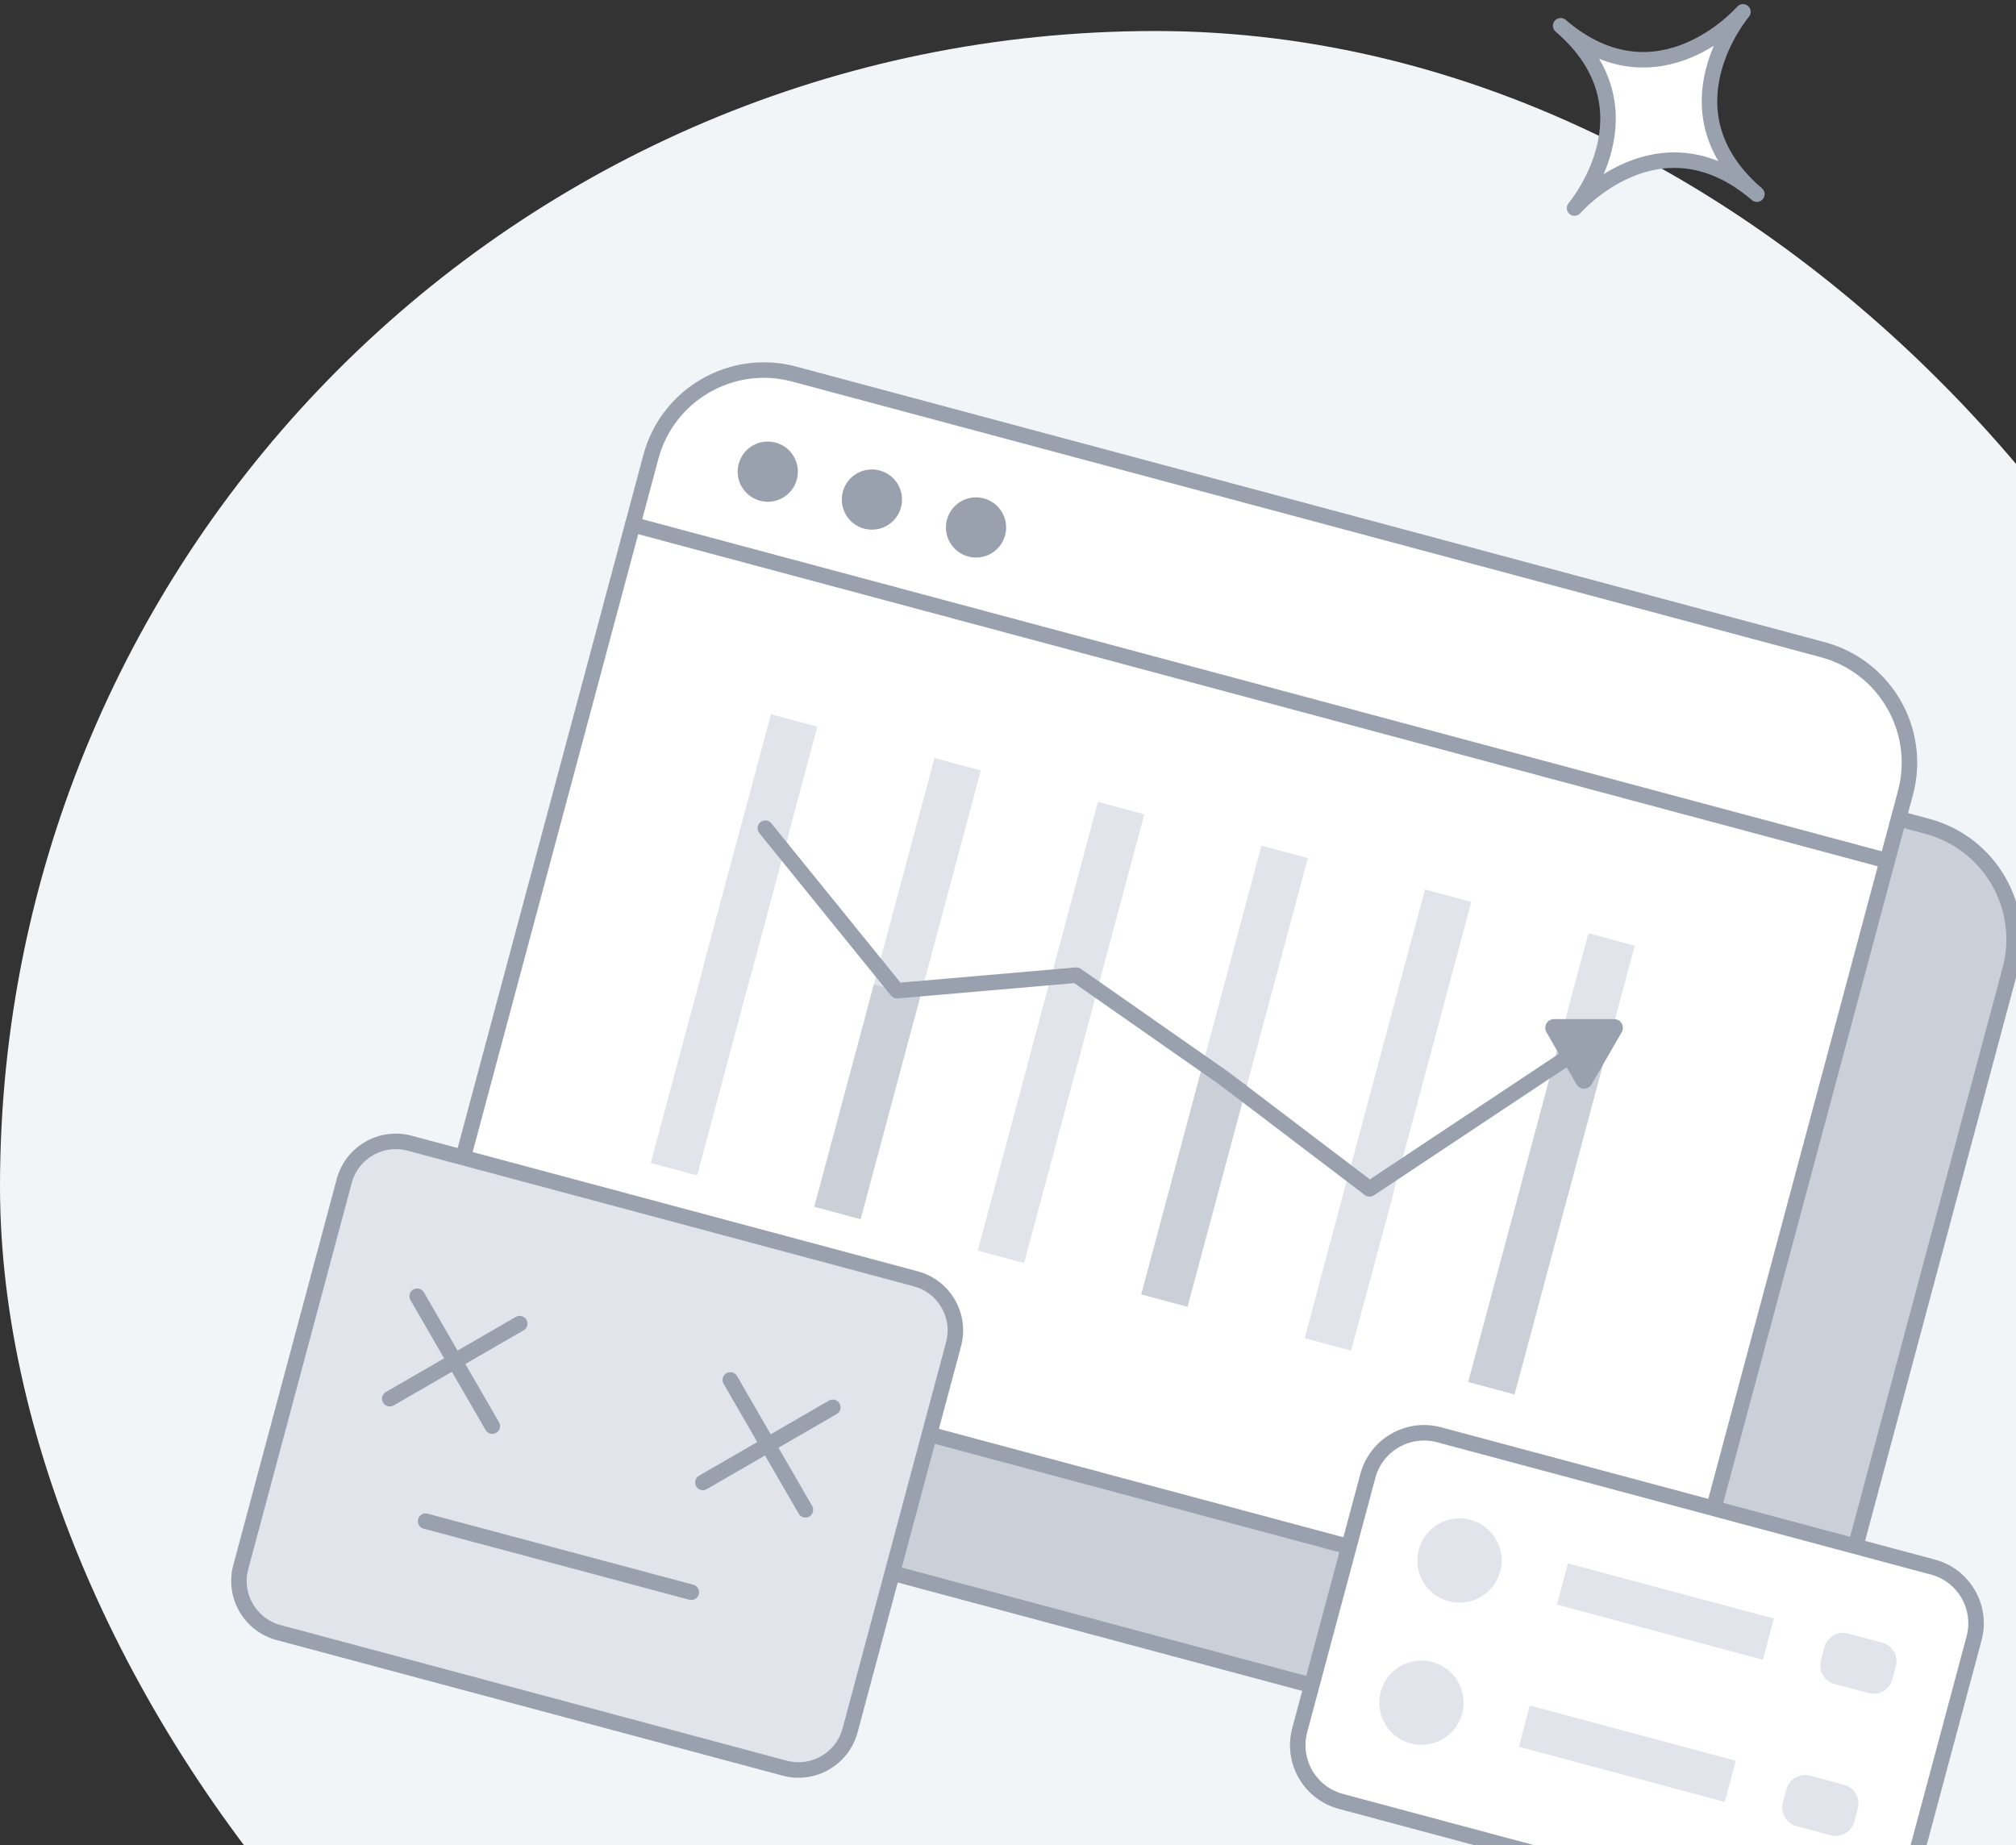 <svg width="130" height="119" viewBox="0 0 130 119" fill="none" xmlns="http://www.w3.org/2000/svg">
<rect x="0" y="0" width="130" height="119" fill="#333333" stroke="none"/>
<rect y="2" width="149" height="149" rx="74.5" fill="#F2F5F8"/>
<path d="M124.286 53.288L57.964 35.517C53.939 34.438 49.801 36.827 48.723 40.852L36.12 87.888C35.041 91.913 37.43 96.051 41.455 97.129L107.777 114.9C111.802 115.979 115.94 113.59 117.018 109.565L129.621 62.529C130.7 58.504 128.311 54.366 124.286 53.288Z" fill="#CACFD8" stroke="#99A0AE" stroke-linecap="round" stroke-linejoin="round"/>
<path d="M117.536 41.894L51.214 24.123C47.189 23.044 43.051 25.433 41.973 29.458L29.37 76.494C28.291 80.52 30.68 84.657 34.705 85.736L101.027 103.507C105.052 104.585 109.19 102.196 110.268 98.171L122.871 51.135C123.95 47.11 121.561 42.972 117.536 41.894Z" fill="white" stroke="#99A0AE" stroke-linecap="round" stroke-linejoin="round"/>
<path d="M40.801 33.833L121.699 55.51" stroke="#99A0AE" stroke-linecap="round" stroke-linejoin="round"/>
<path d="M49.007 32.29C50.043 32.568 51.107 31.953 51.385 30.917C51.662 29.882 51.048 28.817 50.012 28.54C48.976 28.262 47.912 28.877 47.634 29.912C47.357 30.948 47.971 32.013 49.007 32.29Z" fill="#99A0AE"/>
<path d="M55.722 34.09C56.758 34.367 57.822 33.752 58.1 32.717C58.377 31.681 57.763 30.616 56.727 30.339C55.691 30.061 54.627 30.676 54.349 31.712C54.072 32.747 54.686 33.812 55.722 34.09Z" fill="#99A0AE"/>
<path d="M62.437 35.889C63.472 36.166 64.537 35.552 64.814 34.516C65.092 33.48 64.477 32.416 63.442 32.139C62.406 31.861 61.341 32.476 61.064 33.511C60.786 34.547 61.401 35.611 62.437 35.889Z" fill="#99A0AE"/>
<path d="M124.642 101.054L92.801 92.522C90.799 91.986 88.741 93.174 88.204 95.176L83.812 111.568C83.276 113.57 84.464 115.628 86.466 116.165L118.307 124.696C120.309 125.233 122.367 124.045 122.903 122.043L127.296 105.651C127.832 103.648 126.644 101.59 124.642 101.054Z" fill="white" stroke="#99A0AE" stroke-linecap="round" stroke-linejoin="round"/>
<path d="M93.41 103.256C94.86 103.645 96.35 102.784 96.739 101.334C97.128 99.884 96.267 98.394 94.817 98.005C93.367 97.617 91.876 98.477 91.488 99.927C91.099 101.377 91.96 102.868 93.41 103.256Z" fill="#E1E4EA"/>
<path d="M114.388 104.375L101.109 100.817L100.398 103.473L113.676 107.031L114.388 104.375Z" fill="#E1E4EA"/>
<path d="M121.377 105.928L119.171 105.337C118.509 105.159 117.829 105.552 117.652 106.214L117.422 107.071C117.245 107.733 117.637 108.413 118.299 108.59L120.505 109.181C121.167 109.359 121.847 108.966 122.024 108.304L122.254 107.447C122.431 106.785 122.038 106.105 121.377 105.928Z" fill="#E1E4EA"/>
<path d="M90.957 112.424C92.407 112.813 93.897 111.952 94.286 110.502C94.674 109.052 93.814 107.562 92.364 107.173C90.914 106.785 89.423 107.645 89.035 109.095C88.646 110.545 89.507 112.036 90.957 112.424Z" fill="#E1E4EA"/>
<path d="M111.931 113.543L98.652 109.985L97.941 112.641L111.219 116.199L111.931 113.543Z" fill="#E1E4EA"/>
<path d="M118.924 115.096L116.718 114.505C116.056 114.328 115.376 114.721 115.198 115.382L114.969 116.239C114.792 116.901 115.184 117.581 115.846 117.759L118.052 118.35C118.714 118.527 119.394 118.134 119.571 117.472L119.801 116.616C119.978 115.954 119.585 115.274 118.924 115.096Z" fill="#E1E4EA"/>
<path d="M52.705 46.86L49.715 46.059L45.38 62.236L48.37 63.038L52.705 46.86Z" fill="#E1E4EA"/>
<path d="M105.416 60.984L102.426 60.183L98.091 76.361L101.081 77.162L105.416 60.984Z" fill="#E1E4EA"/>
<path d="M73.791 52.51L70.801 51.709L66.466 67.886L69.456 68.687L73.791 52.51Z" fill="#E1E4EA"/>
<path d="M94.877 58.159L91.887 57.358L85.046 82.889L88.036 83.691L94.877 58.159Z" fill="#E1E4EA"/>
<path d="M63.248 49.685L60.258 48.883L55.923 65.061L58.913 65.862L63.248 49.685Z" fill="#E1E4EA"/>
<path d="M84.334 55.334L81.344 54.533L77.009 70.711L79.999 71.512L84.334 55.334Z" fill="#E1E4EA"/>
<path d="M50.846 53.809L47.855 53.008L41.964 74.996L44.954 75.797L50.846 53.809Z" fill="#E1E4EA"/>
<path d="M103.557 67.933L100.566 67.132L94.675 89.12L97.665 89.922L103.557 67.933Z" fill="#CACFD8"/>
<path d="M70.901 63.301L67.91 62.5L63.048 80.646L66.038 81.447L70.901 63.301Z" fill="#E1E4EA"/>
<path d="M89.811 77.068L86.82 76.266L84.133 86.295L87.124 87.097L89.811 77.068Z" fill="#E1E4EA"/>
<path d="M59.338 64.286L56.348 63.485L52.506 77.821L55.497 78.622L59.338 64.286Z" fill="#CACFD8"/>
<path d="M80.42 69.936L77.43 69.134L73.588 83.471L76.579 84.272L80.42 69.936Z" fill="#CACFD8"/>
<path d="M49.352 53.408L57.843 63.885L69.411 62.884L78.928 69.535L88.316 76.667L102.063 67.532" stroke="#99A0AE" stroke-linecap="round" stroke-linejoin="round"/>
<path d="M104.086 65.718L100.21 65.718C99.775 65.718 99.504 66.188 99.721 66.564L101.659 69.921C101.876 70.297 102.419 70.297 102.636 69.921L104.574 66.564C104.791 66.188 104.52 65.718 104.086 65.718Z" fill="#99A0AE"/>
<path d="M59.053 82.465L26.417 73.72C24.58 73.228 22.691 74.318 22.198 76.156L15.526 101.057C15.034 102.895 16.124 104.784 17.962 105.276L50.597 114.021C52.435 114.513 54.324 113.423 54.817 111.585L61.489 86.684C61.981 84.846 60.891 82.957 59.053 82.465Z" fill="#E1E4EA" stroke="#99A0AE" stroke-linecap="round" stroke-linejoin="round"/>
<path d="M26.902 83.588L31.745 91.964" stroke="#99A0AE" stroke-linecap="round" stroke-linejoin="round"/>
<path d="M33.511 85.355L25.134 90.197" stroke="#99A0AE" stroke-linecap="round" stroke-linejoin="round"/>
<path d="M47.094 88.986L51.937 97.362" stroke="#99A0AE" stroke-linecap="round" stroke-linejoin="round"/>
<path d="M53.702 90.753L45.326 95.595" stroke="#99A0AE" stroke-linecap="round" stroke-linejoin="round"/>
<path d="M27.443 98.094L44.58 102.676" stroke="#99A0AE" stroke-linecap="round" stroke-linejoin="round"/>
<path d="M112.393 0.764C112.393 0.764 106.985 7.109 113.29 12.521C106.985 7.109 101.533 13.417 101.533 13.417C101.533 13.417 106.942 7.072 100.637 1.661C106.942 7.072 112.393 0.764 112.393 0.764Z" fill="white" stroke="#99A0AE" stroke-linecap="round" stroke-linejoin="round"/>
</svg>
